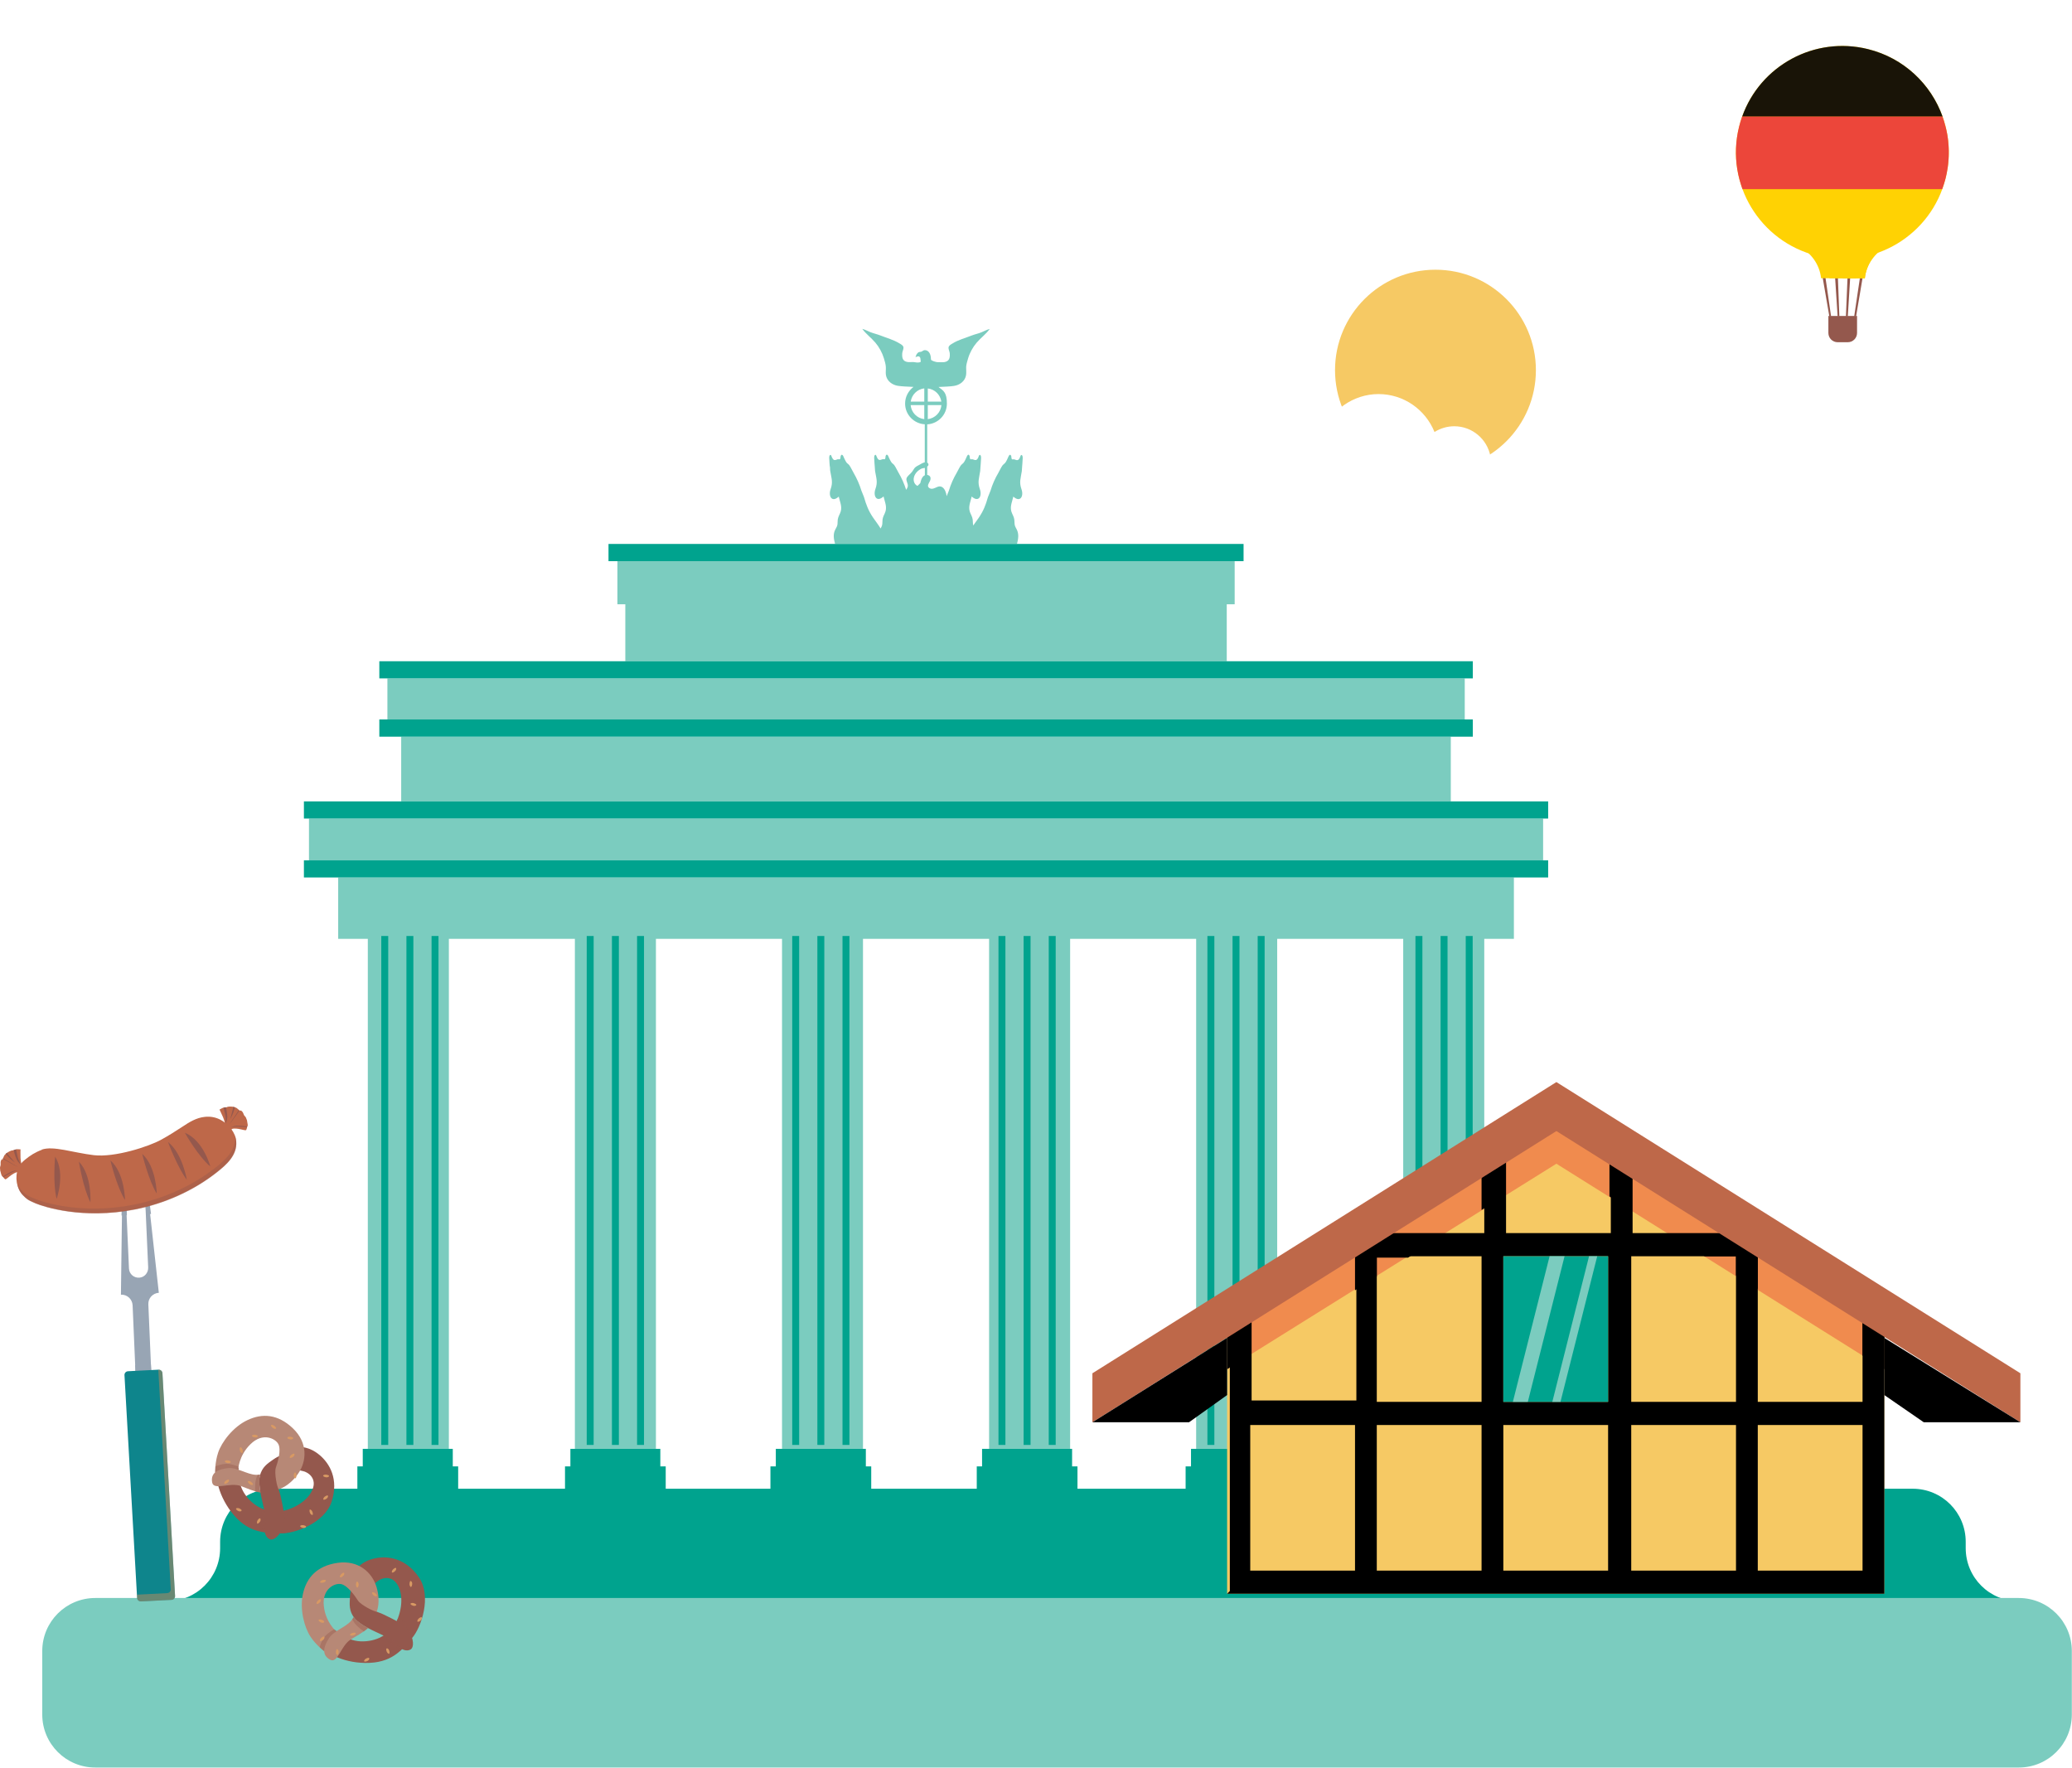 <svg width="586" height="500" viewBox="0 0 586 500" fill="none" xmlns="http://www.w3.org/2000/svg">
<path d="M405.975 133.083C421.663 133.083 434.38 120.366 434.38 104.678C434.38 88.991 421.663 76.273 405.975 76.273C390.288 76.273 377.571 88.991 377.571 104.678C377.571 120.366 390.288 133.083 405.975 133.083Z" fill="#F6C964"/>
<path d="M444.101 136.324C441.597 133.063 437.656 130.947 433.21 130.947C431.58 130.947 430.027 131.238 428.571 131.762C427.561 129.938 425.62 128.715 423.387 128.715C422.727 128.715 422.106 128.831 421.524 129.025C420.611 124.192 416.379 120.543 411.293 120.543C409.235 120.543 407.333 121.145 405.702 122.173C403.178 115.884 397.044 111.439 389.861 111.439C382.678 111.439 376.271 116.079 373.864 122.581C372.078 121.611 370.04 121.067 367.885 121.067C362.643 121.067 358.159 124.27 356.276 128.812C355.15 128.618 353.985 128.501 352.801 128.501C346.161 128.501 340.26 131.549 336.358 136.324H444.121H444.101Z" fill="white"/>
<path d="M364.781 40.005C360.879 34.046 354.143 30.125 346.494 30.125C342.534 30.125 338.826 31.193 335.623 33.037C332.342 29.446 327.644 27.155 322.383 27.155C320.073 27.155 317.859 27.602 315.84 28.398C315.239 19.061 307.493 11.646 298 11.646C294.777 11.646 291.768 12.5 289.167 13.995C285.265 5.726 276.878 0 267.133 0C254.708 0 244.477 9.298 242.963 21.313C237.139 21.39 232.092 24.729 229.568 29.581C229.354 29.581 229.141 29.543 228.927 29.543C220.055 29.543 212.154 33.619 206.951 39.986H364.762L364.781 40.005Z" fill="white"/>
<path d="M555.939 437.799V436.006C555.939 427.701 549.239 421 540.934 421H77.26C68.955 421 62.254 427.701 62.254 436.006V437.799C62.254 446.104 55.553 452.805 47.248 452.805H570.945C562.64 452.805 555.939 446.104 555.939 437.799Z" fill="#00A38E"/>
<path d="M585.951 484.837V466.905C585.951 458.6 579.251 451.899 570.945 451.899H26.957C18.652 451.899 11.951 458.6 11.951 466.905V484.837C11.951 493.142 18.652 499.843 26.957 499.843H570.945C579.251 499.843 585.951 493.142 585.951 484.837Z" fill="#7BCCBF"/>
<path d="M516.156 77.682H515.345L517.372 89.482H517.867L516.156 77.682Z" fill="#94584D"/>
<path d="M519.759 77.682H518.948L519.714 89.482H520.209L519.759 77.682Z" fill="#94584D"/>
<path d="M523.317 77.682H522.551L522.056 89.482H522.596L523.317 77.682Z" fill="#94584D"/>
<path d="M526.92 77.682H526.154L524.398 89.482H524.938L526.92 77.682Z" fill="#94584D"/>
<path d="M549.483 44.31C549.483 28.458 536.467 15.668 520.524 16.028C505.573 16.388 493.368 28.503 492.962 43.455C492.647 54.894 499.087 64.892 508.635 69.621C512.148 71.377 514.625 74.755 515.03 78.673H527.415C527.82 74.8 530.162 71.377 533.675 69.666C543.042 65.072 549.483 55.434 549.483 44.266V44.31Z" fill="#FFD203"/>
<path d="M521.2 16.028V78.718H527.415C527.82 74.845 530.162 71.422 533.675 69.711C543.043 65.117 549.483 55.479 549.483 44.31C549.483 33.142 536.828 16.028 521.2 16.028Z" fill="#FFD203"/>
<path d="M538.314 44.31C538.314 28.458 530.432 15.668 520.75 16.028C511.697 16.388 504.312 28.503 504.041 43.455C503.816 54.894 507.779 64.892 513.544 69.621C515.706 71.377 517.147 74.755 517.417 78.673H524.938C525.208 74.8 526.604 71.377 528.721 69.666C534.396 65.072 538.314 55.434 538.314 44.266V44.31Z" fill="#FFD203"/>
<path d="M528.721 69.711C534.396 65.117 538.314 55.479 538.314 44.31C538.314 33.141 530.973 16.613 521.831 16.073C521.606 16.073 521.38 16.073 521.2 16.073V78.763H524.938C525.208 74.89 526.605 71.467 528.721 69.756V69.711Z" fill="#FFD203"/>
<path d="M517.147 89.347H525.208V94.165C525.208 95.607 524.037 96.778 522.596 96.778H519.714C518.273 96.778 517.102 95.607 517.102 94.165V89.347H517.147Z" fill="#94584D"/>
<path d="M414.259 191.841H109.565V203.452H414.259V191.841Z" fill="#7BCCBF"/>
<path d="M410.312 208.322H113.466V226.626H410.312V208.322Z" fill="#7BCCBF"/>
<path d="M95.646 265.498H104.025V409.72H126.946V265.498H162.586V409.72H185.508V265.498H221.171V409.72H244.069V265.498H279.732V409.72H302.653V265.498H338.293V409.72H361.214V265.498H396.854V409.72H419.776V265.498H428.155V248.14H95.646V265.498Z" fill="#7BCCBF"/>
<path d="M234.72 131.918C234.79 132.356 234.72 132.795 234.813 133.233C235.136 135.265 235.644 136.303 234.905 138.358C234.236 140.274 235.228 142.236 237.213 140.435C237.606 142.19 238.367 143.528 237.536 145.26C237.121 146.137 236.89 146.621 236.89 147.614C236.89 148.676 236.728 148.814 236.267 149.692C235.528 151.053 235.805 152.438 236.175 153.823H287.626C287.972 152.438 288.249 151.053 287.534 149.692C287.072 148.814 286.934 148.676 286.911 147.614C286.911 146.621 286.68 146.137 286.264 145.26C285.433 143.505 286.195 142.19 286.587 140.435C288.573 142.236 289.588 140.274 288.896 138.358C288.18 136.303 288.688 135.265 288.988 133.233C289.057 132.795 289.011 132.356 289.08 131.918C289.15 131.387 289.15 130.81 289.196 130.279C289.219 129.886 289.357 129.055 289.034 128.732C288.734 128.432 288.55 129.102 288.48 129.309C288.388 129.54 288.226 129.84 288.019 130.002C287.742 130.21 287.418 130.117 287.141 130.002C286.98 129.956 286.864 129.886 286.68 129.886C286.541 129.886 286.357 129.956 286.241 129.886C285.987 129.748 286.08 129.194 285.987 128.94C285.803 128.478 285.503 128.525 285.295 128.94C285.11 129.263 285.018 129.609 284.833 129.956C284.649 130.302 284.464 130.717 284.164 131.017C283.956 131.225 283.748 131.341 283.564 131.571C283.079 132.241 282.756 133.003 282.363 133.695C281.394 135.334 280.678 136.973 280.124 138.796L279.409 140.574C278.785 142.836 278.116 144.498 276.8 146.437C276.339 147.106 275.762 147.845 275.254 148.607C275.185 148.353 275.161 148.076 275.138 147.591C275.138 146.598 274.908 146.114 274.492 145.237C273.661 143.482 274.423 142.166 274.815 140.412C276.8 142.213 277.816 140.251 277.124 138.335C276.408 136.28 276.916 135.242 277.216 133.21C277.285 132.772 277.239 132.333 277.308 131.895C277.377 131.364 277.377 130.787 277.424 130.256C277.447 129.863 277.585 129.032 277.262 128.709C276.962 128.409 276.777 129.079 276.708 129.286C276.616 129.517 276.454 129.817 276.246 129.979C275.992 130.186 275.646 130.094 275.369 129.979C275.208 129.933 275.092 129.863 274.908 129.863C274.769 129.863 274.584 129.933 274.469 129.863C274.215 129.725 274.307 129.171 274.215 128.917C274.03 128.455 273.73 128.501 273.523 128.917C273.338 129.24 273.246 129.586 273.061 129.933C272.876 130.279 272.692 130.694 272.392 130.994C272.184 131.202 271.976 131.318 271.791 131.548C271.307 132.218 270.983 132.98 270.591 133.672C269.622 135.311 268.906 136.95 268.352 138.773L267.729 140.32C267.683 139.835 267.544 139.35 267.359 138.889C266.944 137.919 266.182 137.25 265.12 137.688C264.405 137.988 263.574 138.519 262.835 138.012C262.05 137.504 262.674 136.696 262.974 136.096C263.343 135.357 263.274 134.549 262.35 134.318H262.235V131.941C262.35 131.872 262.443 131.779 262.489 131.687C262.72 131.364 262.535 130.994 262.235 130.81V120.007C265.328 119.822 267.798 117.283 267.798 114.144C267.798 111.005 266.852 110.497 265.421 109.435C267.082 109.366 268.768 109.296 269.806 109.135C271.445 108.881 272.946 107.796 273.222 106.065C273.338 105.326 273.223 104.541 273.246 103.78C273.292 102.949 273.569 102.141 273.8 101.333C274.261 99.763 275.138 98.171 276.2 96.924C277.354 95.562 278.878 94.477 279.917 93.023C279.109 93.231 278.393 93.623 277.631 93.946C276.708 94.339 275.715 94.523 274.769 94.893C272.992 95.608 271.03 96.093 269.391 97.132C268.929 97.409 268.329 97.709 268.26 98.286C268.214 98.771 268.56 99.371 268.606 99.879C268.698 101.125 268.537 102.141 267.129 102.395C266.552 102.487 265.928 102.395 265.351 102.418C264.682 102.464 263.297 101.956 263.297 101.679C263.297 100.825 263.089 99.671 262.281 99.209C261.935 99.025 261.52 98.932 261.15 99.117C260.919 99.232 260.712 99.44 260.435 99.486C260.135 99.555 259.973 99.486 259.696 99.671C259.488 99.832 259.327 100.04 259.188 100.271L258.911 101.01C259.373 100.825 259.927 100.525 260.227 101.125C260.342 101.356 260.319 101.656 260.365 101.91C260.365 102.048 260.388 102.164 260.412 102.302C259.811 102.695 259.096 102.464 258.426 102.395C257.849 102.349 257.226 102.464 256.649 102.372C255.241 102.141 255.079 101.125 255.172 99.856C255.218 99.348 255.564 98.748 255.518 98.263C255.472 97.686 254.849 97.386 254.387 97.109C252.748 96.093 250.786 95.585 249.009 94.87C248.062 94.5 247.07 94.293 246.146 93.923C245.385 93.623 244.669 93.208 243.861 93C244.9 94.431 246.423 95.539 247.577 96.901C248.639 98.147 249.516 99.763 249.978 101.31C250.209 102.118 250.486 102.926 250.532 103.757C250.578 104.518 250.44 105.303 250.555 106.042C250.832 107.773 252.333 108.858 253.971 109.112C255.033 109.273 256.718 109.343 258.357 109.412C256.926 110.497 255.98 112.182 255.98 114.121C255.98 117.26 258.449 119.799 261.543 119.984V130.74C261.012 130.856 260.435 131.202 259.996 131.456C259.534 131.71 259.003 131.941 258.657 132.356C258.403 132.679 258.219 133.072 257.965 133.395C257.549 133.949 256.926 134.364 256.534 134.942C256.141 135.542 256.464 136.119 256.649 136.742C256.903 137.573 256.649 137.919 256.28 138.519C255.726 136.811 255.033 135.219 254.11 133.649C253.694 132.956 253.371 132.172 252.91 131.525C252.748 131.294 252.517 131.156 252.309 130.971C252.032 130.694 251.848 130.279 251.64 129.909C251.455 129.586 251.34 129.24 251.178 128.894C250.971 128.501 250.671 128.455 250.486 128.894C250.394 129.148 250.486 129.702 250.232 129.84C250.117 129.909 249.932 129.84 249.793 129.84C249.632 129.84 249.493 129.886 249.332 129.956C249.032 130.071 248.709 130.163 248.455 129.956C248.247 129.794 248.108 129.494 247.993 129.263C247.901 129.055 247.739 128.386 247.439 128.686C247.116 129.009 247.254 129.84 247.277 130.233C247.324 130.764 247.324 131.341 247.393 131.872C247.462 132.31 247.416 132.749 247.485 133.187C247.808 135.219 248.316 136.257 247.577 138.312C246.908 140.228 247.901 142.19 249.886 140.389C250.278 142.143 251.04 143.482 250.209 145.213C249.793 146.091 249.563 146.575 249.563 147.568C249.563 148.537 249.424 148.745 249.055 149.461C248.432 148.399 247.577 147.337 246.954 146.414C245.638 144.498 244.992 142.813 244.346 140.551L243.63 138.773C243.076 136.95 242.338 135.311 241.391 133.672C240.976 132.98 240.653 132.195 240.191 131.548C240.029 131.318 239.799 131.179 239.591 130.994C239.291 130.717 239.129 130.302 238.921 129.933C238.737 129.609 238.644 129.263 238.46 128.917C238.252 128.525 237.952 128.478 237.767 128.917C237.675 129.171 237.767 129.725 237.513 129.863C237.398 129.933 237.213 129.863 237.075 129.863C236.913 129.863 236.775 129.909 236.613 129.979C236.336 130.094 235.99 130.186 235.736 129.979C235.528 129.817 235.39 129.517 235.274 129.286C235.182 129.079 235.02 128.409 234.72 128.709C234.397 129.032 234.536 129.863 234.559 130.256C234.605 130.787 234.605 131.364 234.674 131.895L234.72 131.918ZM262.397 109.85C264.382 110.081 265.928 111.605 266.228 113.567H262.397V109.85ZM262.397 114.559H266.251C266.067 116.637 264.451 118.276 262.397 118.53V114.559ZM261.404 118.53C259.35 118.299 257.734 116.637 257.549 114.559H261.404V118.53ZM261.404 113.567H257.572C257.849 111.605 259.419 110.058 261.404 109.827V113.567ZM258.473 134.988C258.75 133.857 259.65 132.956 260.689 132.495C260.919 132.402 261.127 132.402 261.381 132.356L261.566 132.31V134.388C261.127 134.572 260.827 135.011 260.619 135.472C260.458 135.842 260.365 136.234 260.273 136.627L259.488 137.411C258.565 136.996 258.242 135.911 258.473 134.988Z" fill="#7BCCBF"/>
<path d="M436.419 231.474H87.383V243.293H436.419V231.474Z" fill="#7BCCBF"/>
<path d="M176.852 186.993H346.949V170.882H349.188V158.694H174.613V170.882H176.852V186.993Z" fill="#7BCCBF"/>
<path d="M349.188 158.694H351.704V153.823H287.626H236.175H172.097V158.694H174.613H349.188Z" fill="#00A38E"/>
<path d="M414.236 191.841H416.544V186.993H346.949H176.852H107.28V191.841H109.565H414.236Z" fill="#00A38E"/>
<path d="M410.335 208.322H416.544V203.452H414.236H109.565H107.28V208.322H113.466H410.335Z" fill="#00A38E"/>
<path d="M410.335 226.626H113.466H85.951V231.474H87.383H436.418H437.85V226.626H410.335Z" fill="#00A38E"/>
<path d="M87.383 243.292H85.951V248.14H95.646H428.155H437.85V243.292H436.418H87.383Z" fill="#00A38E"/>
<path d="M128.055 409.72H126.947H104.025H102.594V414.683H101.071V422H129.578V414.683H128.055V409.72Z" fill="#00A38E"/>
<path d="M186.754 409.72H185.508H162.586H161.317V414.683H159.793V422H188.278V414.683H186.754V409.72Z" fill="#00A38E"/>
<path d="M244.877 409.72H244.069H221.171H219.417V414.683H217.893V422H246.4V414.683H244.877V409.72Z" fill="#00A38E"/>
<path d="M303.207 409.72H302.653H279.732H277.747V414.683H276.247V422H304.731V414.683H303.207V409.72Z" fill="#00A38E"/>
<path d="M362.299 409.72H361.214H338.293H336.839V414.683H335.315V422H363.823V414.683H362.299V409.72Z" fill="#00A38E"/>
<path d="M421.138 409.72H419.776H396.855H395.677V414.683H394.154V422H422.661V414.683H421.138V409.72Z" fill="#00A38E"/>
<path d="M109.796 264.69H107.834V408.612H109.796V264.69Z" fill="#00A38E"/>
<path d="M116.906 264.69H114.944V408.612H116.906V264.69Z" fill="#00A38E"/>
<path d="M124.015 264.69H122.053V408.612H124.015V264.69Z" fill="#00A38E"/>
<path d="M167.896 264.69H165.934V408.612H167.896V264.69Z" fill="#00A38E"/>
<path d="M175.028 264.69H173.066V408.612H175.028V264.69Z" fill="#00A38E"/>
<path d="M182.138 264.69H180.176V408.612H182.138V264.69Z" fill="#00A38E"/>
<path d="M226.018 264.69H224.056V408.612H226.018V264.69Z" fill="#00A38E"/>
<path d="M233.128 264.69H231.166V408.612H233.128V264.69Z" fill="#00A38E"/>
<path d="M240.237 264.69H238.275V408.612H240.237V264.69Z" fill="#00A38E"/>
<path d="M284.349 264.69H282.387V408.612H284.349V264.69Z" fill="#00A38E"/>
<path d="M291.458 264.69H289.496V408.612H291.458V264.69Z" fill="#00A38E"/>
<path d="M298.568 264.69H296.605V408.612H298.568V264.69Z" fill="#00A38E"/>
<path d="M343.441 264.69H341.479V408.612H343.441V264.69Z" fill="#00A38E"/>
<path d="M350.55 264.69H348.588V408.612H350.55V264.69Z" fill="#00A38E"/>
<path d="M357.66 264.69H355.698V408.612H357.66V264.69Z" fill="#00A38E"/>
<path d="M402.279 264.69H400.317V408.612H402.279V264.69Z" fill="#00A38E"/>
<path d="M409.389 264.69H407.427V408.612H409.389V264.69Z" fill="#00A38E"/>
<path d="M416.498 264.69H414.536V408.612H416.498V264.69Z" fill="#00A38E"/>
<path d="M44.914 365.564L41.196 331.856C41.196 331.733 41.074 331.636 40.952 331.66C40.829 331.66 40.731 331.782 40.731 331.905L41.906 358.397C41.979 359.864 40.927 361.185 39.46 361.307C37.894 361.454 36.549 360.28 36.476 358.739L35.302 332.174C35.302 332.051 35.179 331.954 35.057 331.954H34.861C34.739 331.954 34.641 332.076 34.641 332.198L34.201 366.126C35.938 366.029 37.405 367.374 37.503 369.111L38.334 388.411L42.786 388.191L41.955 368.891C41.857 367.154 43.202 365.686 44.938 365.588L44.914 365.564Z" fill="#98A5B4"/>
<g style="mix-blend-mode:multiply">
<path d="M42.713 343.304L41.196 331.831C41.196 331.709 41.074 331.611 40.952 331.636C40.83 331.66 40.732 331.758 40.732 331.88L41.319 343.377L42.713 343.304Z" fill="#98A5B4"/>
</g>
<g style="mix-blend-mode:multiply">
<path d="M35.889 343.646L35.302 332.149C35.302 332.027 35.179 331.929 35.057 331.929H34.861C34.739 331.929 34.641 332.052 34.641 332.174L34.372 343.72L35.864 343.646H35.889Z" fill="#98A5B4"/>
</g>
<g style="mix-blend-mode:multiply">
<path d="M42.681 385.846L38.235 386.071L38.351 388.368L42.797 388.142L42.681 385.846Z" fill="#98A5B4"/>
</g>
<path d="M44.841 387.334L36.207 387.775C35.62 387.799 35.179 388.288 35.204 388.876L38.775 451.864C38.799 452.451 39.288 452.891 39.876 452.867L48.51 452.427C49.097 452.402 49.537 451.913 49.513 451.326L45.941 388.337C45.917 387.75 45.428 387.31 44.841 387.334Z" fill="#0E858C"/>
<path d="M63.674 318.084C63.674 318.084 63.577 317.081 63.087 315.956C62.598 314.831 62.084 313.779 62.084 313.779C62.084 313.779 62.378 313.607 62.574 313.51C62.769 313.412 62.989 313.265 63.21 313.241C63.43 313.216 64.139 313.118 64.139 313.118C64.139 313.118 64.237 312.996 64.677 312.947C65.117 312.898 65.949 312.947 66.218 313.069C66.487 313.192 66.707 313.143 67.025 313.412C67.343 313.681 67.612 313.901 67.637 313.925L67.686 314.121C67.686 314.121 68.077 313.999 68.126 314.023C68.175 314.048 68.542 314.317 68.664 314.561C68.786 314.806 68.884 314.977 68.982 315.271C69.08 315.54 69.471 315.785 69.569 316.078C69.667 316.396 69.765 316.567 69.814 316.69C69.862 316.812 69.887 316.983 69.936 317.35C69.985 317.717 70.083 317.937 70.058 318.28C70.034 318.622 69.911 318.451 69.887 318.695C69.887 318.94 69.716 319.405 69.642 319.527C69.569 319.674 69.373 319.674 68.297 319.405C67.221 319.136 66.145 319.087 65.753 319.209C65.362 319.331 65.117 319.894 65.117 319.894L63.136 318.867L63.723 318.084H63.674Z" fill="#BE6849"/>
<path d="M63.821 317.815C63.821 317.815 63.87 316.054 63.723 315.442C63.577 314.855 63.21 313.216 63.21 313.216L63.919 313.118C63.919 313.118 64.31 314.855 64.286 315.882C64.261 316.934 63.821 317.79 63.821 317.79V317.815Z" fill="#94584D"/>
<path d="M67.686 314.121C67.686 314.121 66.047 316.469 65.582 317.032C65.142 317.619 64.824 318.01 64.824 318.01L67.563 313.925H67.637L67.686 314.121Z" fill="#94584D"/>
<path d="M65.117 316.421C65.117 316.421 65.827 313.901 65.876 313.534C65.925 313.143 65.974 313.021 65.974 313.021L66.438 313.143C66.438 313.143 66.096 314.415 65.753 315.198C65.411 315.98 65.117 316.445 65.117 316.445V316.421Z" fill="#94584D"/>
<path d="M65.289 318.818C65.289 318.818 65.973 318.402 66.976 318.353C67.979 318.304 69.887 318.549 69.887 318.549C69.887 318.549 69.862 318.696 69.862 318.72C69.862 318.745 69.862 318.769 69.862 318.769C69.862 318.769 67.319 318.524 66.781 318.598C66.243 318.671 65.729 318.598 65.313 318.818H65.289Z" fill="#94584D"/>
<path d="M6.195 329.605C6.195 329.605 5.853 328.651 5.804 327.428C5.755 326.205 5.804 325.031 5.804 325.031C5.804 325.031 5.461 325.007 5.266 325.007C5.07 325.007 4.777 324.958 4.556 325.031C4.336 325.105 3.652 325.325 3.652 325.325C3.652 325.325 3.529 325.251 3.089 325.423C2.673 325.569 1.939 325.985 1.744 326.205C1.548 326.425 1.352 326.474 1.157 326.866C0.985 327.257 0.839 327.551 0.839 327.6V327.795C0.863 327.795 0.472 327.844 0.447 327.893C0.423 327.942 0.203 328.333 0.178 328.603C0.178 328.872 0.178 329.067 0.178 329.361C0.178 329.654 -0.042 330.021 0.007 330.339C0.056 330.657 0.032 330.853 0.056 331C0.08 331.147 0.129 331.293 0.227 331.636C0.325 331.978 0.35 332.223 0.521 332.516C0.692 332.81 0.716 332.59 0.839 332.81C0.961 333.03 1.303 333.373 1.426 333.47C1.548 333.568 1.744 333.47 2.6 332.761C3.456 332.052 4.41 331.538 4.801 331.489C5.217 331.44 5.682 331.831 5.682 331.831L7.027 330.046L6.171 329.581L6.195 329.605Z" fill="#BE6849"/>
<path d="M5.951 329.434C5.951 329.434 5.144 327.844 5.021 327.257C4.899 326.67 4.532 325.031 4.532 325.031L3.847 325.251C3.847 325.251 4.239 326.964 4.728 327.893C5.192 328.823 5.975 329.41 5.975 329.41L5.951 329.434Z" fill="#94584D"/>
<path d="M0.888 327.771C0.888 327.771 3.382 329.165 4.043 329.508C4.703 329.826 5.143 330.07 5.143 330.07L0.912 327.551H0.839C0.839 327.575 0.863 327.771 0.863 327.771H0.888Z" fill="#94584D"/>
<path d="M4.214 328.725C4.214 328.725 2.502 326.768 2.282 326.45C2.062 326.132 1.964 326.01 1.964 326.01L1.597 326.303C1.597 326.303 2.453 327.306 3.089 327.869C3.749 328.407 4.19 328.725 4.19 328.725H4.214Z" fill="#94584D"/>
<path d="M5.07 330.975C5.07 330.975 4.287 330.902 3.334 331.293C2.404 331.685 0.79 332.712 0.79 332.712C0.79 332.712 0.863 332.834 0.888 332.859C0.912 332.883 0.912 332.908 0.912 332.908C0.912 332.908 3.113 331.587 3.627 331.415C4.141 331.244 4.581 330.975 5.046 331L5.07 330.975Z" fill="#94584D"/>
<path d="M11.845 325.153C10.011 325.814 8.543 326.743 7.027 327.991C6.22 328.651 5.51 329.458 5.119 330.412C4.165 332.81 4.654 336.161 6.489 337.996C7.443 338.95 7.736 339.316 10.035 340.27C12.335 341.224 23.317 344.894 38.09 342.007C46.406 340.393 54.698 336.748 61.351 331.464C64.115 329.287 67.074 326.645 66.805 322.805C66.732 321.557 66.194 320.334 65.435 319.331C63.625 316.934 61.033 315.515 57.975 315.833C55.505 316.078 53.548 317.325 51.518 318.671C49.586 319.943 47.605 321.19 45.599 322.291C42.126 324.224 32.44 327.379 26.521 326.67C20.602 325.96 15.074 323.955 11.796 325.104L11.845 325.153Z" fill="#BE6849"/>
<path opacity="0.4" d="M66.463 321.484C66.732 325.325 63.772 327.942 61.008 330.144C54.355 335.427 46.039 339.072 37.748 340.687C22.95 343.573 11.992 339.904 9.693 338.95C7.394 337.996 7.1 337.629 6.146 336.675C5.559 336.088 5.119 335.354 4.801 334.547C5.046 335.892 5.633 337.164 6.513 338.069C7.467 339.023 7.761 339.39 10.06 340.344C12.359 341.298 23.341 344.967 38.114 342.081C46.431 340.466 54.722 336.822 61.375 331.538C64.139 329.361 67.099 326.719 66.829 322.879C66.781 322.243 66.634 321.631 66.389 321.044C66.389 321.191 66.438 321.337 66.438 321.509L66.463 321.484Z" fill="#94584D"/>
<path d="M15.588 327.086C15.588 327.086 14.878 334.693 16.028 339.023C16.028 339.023 18.572 331.807 15.588 327.086Z" fill="#94584D"/>
<path d="M22.314 328.504C22.314 328.504 23.512 336.039 25.567 340.001C25.567 340.001 26.08 332.418 22.314 328.504Z" fill="#94584D"/>
<path d="M31.217 328.138C31.217 328.138 32.978 335.574 35.351 339.341C35.351 339.341 35.302 331.734 31.217 328.138Z" fill="#94584D"/>
<path d="M40.218 326.303C40.218 326.303 41.979 333.74 44.327 337.531C44.327 337.531 44.229 329.948 40.218 326.303Z" fill="#94584D"/>
<path d="M47.507 322.952C47.507 322.952 50.173 330.094 52.839 333.641C52.839 333.641 51.64 326.181 47.507 322.952Z" fill="#94584D"/>
<path d="M52.276 320.334C52.276 320.334 56.019 326.988 59.492 329.874C59.492 329.874 57.511 322.463 52.276 320.334Z" fill="#94584D"/>
<g style="mix-blend-mode:multiply" opacity="0.4">
<path d="M44.841 387.334H44.767L48.29 449.418C48.314 450.005 47.874 450.494 47.287 450.519L38.726 450.959L38.775 451.864C38.8 452.451 39.289 452.891 39.876 452.867L48.51 452.427C49.097 452.402 49.537 451.913 49.513 451.326L45.941 388.337C45.917 387.75 45.428 387.31 44.841 387.334Z" fill="#F08B4E"/>
</g>
<path d="M84.843 409.217C84.843 409.217 87.427 408.99 90.373 411.461C93.309 413.914 95.804 418.349 93.814 424.592C91.825 430.836 83.005 433.824 79.231 433.622C75.456 433.419 70.712 433.78 66.191 428.525C61.67 423.27 60.69 417.16 61.306 414.511L67.47 415.118C67.47 415.118 66.93 419.27 69.371 422.712C71.812 426.154 76.243 428.558 81.046 427.023C85.849 425.488 88.327 422.467 88.695 420.099C89.063 417.73 87.041 415.552 83.229 415.751C79.417 415.949 84.871 409.225 84.871 409.225L84.843 409.217Z" fill="#94584D"/>
<g style="mix-blend-mode:multiply" opacity="0.4">
<path d="M85.729 409.271C85.448 409.237 85.206 409.229 85.057 409.217L82.931 414.277C82.931 414.277 82.952 414.954 83.044 415.759C83.09 415.757 83.136 415.755 83.211 415.761C84.278 415.713 85.204 415.839 85.979 416.12C87.54 412.564 86.452 410.27 85.739 409.289L85.729 409.271Z" fill="#94584D"/>
</g>
<path d="M80.879 411.022C80.879 411.022 78.843 411.634 77.238 412.765C75.616 413.907 74.106 414.867 73.484 417.377C72.862 419.887 74.121 424.154 74.582 426.346C75.043 428.538 75.371 430.067 74.96 431.675C74.548 433.283 75.206 434.89 76.34 435.304C77.492 435.708 79.269 434.076 80.122 431.723C80.984 429.388 79.643 424.548 79.341 422.981C79.038 421.414 78.059 420.51 79.568 418.908C81.077 417.307 80.851 411.014 80.851 411.014L80.879 411.022Z" fill="#94584D"/>
<g style="mix-blend-mode:multiply" opacity="0.4">
<path d="M77.938 417.178C78.708 420.267 80.116 415.583 80.116 415.583L79.544 411.527C79.043 411.736 78.442 412.023 77.853 412.375C77.643 413.704 77.52 415.532 77.938 417.178Z" fill="#94584D"/>
</g>
<path d="M78.858 421.134C78.858 421.134 81.7 420.431 84.245 416.849C86.791 413.267 87.123 408.018 82.85 403.933C78.576 399.848 74.15 399.628 69.989 401.59C65.828 403.552 62.656 407.887 61.697 410.774C60.739 413.662 60.855 416.474 60.855 416.474C60.855 416.474 63.977 414.568 67.364 415.652C67.364 415.652 67.456 411.679 70.887 408.364C74.29 405.041 77.852 406.741 78.716 408.376C79.589 410.029 78.53 413.591 78.01 415.046C77.517 416.509 78.398 420.82 78.83 421.126L78.858 421.134Z" fill="#B78876"/>
<path opacity="0.4" d="M60.873 416.464C60.873 416.464 63.995 414.558 67.382 415.642C67.382 415.642 67.385 415.308 67.481 414.755C66.168 414.274 64.856 413.84 63.579 413.981C62.635 414.079 61.697 414.316 60.925 414.723C60.824 415.778 60.855 416.474 60.855 416.474L60.873 416.464Z" fill="#94584D"/>
<g style="mix-blend-mode:multiply" opacity="0.4">
<path d="M74.988 431.683C75.359 430.216 75.12 428.804 74.718 426.888C74.415 426.772 74.131 426.645 73.846 426.518C73.87 426.647 73.903 426.748 73.917 426.859C74.378 429.051 74.706 430.58 74.295 432.188C74.208 432.545 74.168 432.9 74.183 433.225C74.445 433.269 74.679 433.305 74.931 433.331C74.834 432.815 74.845 432.238 74.988 431.683Z" fill="#94584D"/>
</g>
<path d="M73.484 417.377C73.524 417.236 73.546 417.105 73.596 416.982C73.135 417.049 72.699 417.078 72.307 417.058C69.876 416.962 67.098 414.921 64.507 415.176C61.897 415.442 59.481 416.312 60.001 419.208C60.434 421.606 64.933 419.099 68.079 420.222C69.686 420.801 71.577 421.721 73.675 422.073C73.376 420.385 73.197 418.654 73.502 417.367L73.484 417.377Z" fill="#B78876"/>
<path opacity="0.4" d="M73.484 417.377C73.524 417.236 73.546 417.105 73.596 416.982C73.328 417.012 73.088 417.051 72.856 417.061C72.601 417.584 72.353 418.292 72.233 419.144C72.128 420.106 72.123 421.036 72.164 421.75C72.644 421.886 73.142 422.013 73.657 422.083C73.358 420.395 73.179 418.664 73.484 417.377Z" fill="#94584D"/>
<g filter="url(#filter0_d_10439_1541)">
<path d="M82.093 410.084C82.018 410.078 81.917 410.11 81.844 410.151C81.461 410.317 81.064 410.585 80.962 410.999C80.92 411.094 80.926 411.233 81.021 411.275C81.059 411.301 81.106 411.299 81.152 411.297C81.338 411.289 81.529 411.206 81.692 411.115C81.856 411.024 82.027 410.905 82.132 410.751C82.254 410.588 82.448 410.124 82.111 410.074L82.093 410.084Z" fill="#D89963"/>
<path d="M82.644 417.004C82.706 416.945 82.73 416.861 82.754 416.776C82.867 416.38 82.882 415.896 82.662 415.543C82.611 415.453 82.496 415.374 82.414 415.397C82.377 415.417 82.341 415.437 82.315 415.475C82.21 415.629 82.144 415.808 82.106 415.996C82.068 416.184 82.058 416.379 82.112 416.563C82.149 416.756 82.402 417.21 82.633 416.986L82.644 417.004Z" fill="#D89963"/>
<path d="M91.574 421.894C91.499 421.888 91.398 421.92 91.326 421.961C90.943 422.127 90.546 422.395 90.443 422.809C90.401 422.904 90.407 423.043 90.502 423.085C90.54 423.112 90.587 423.109 90.633 423.107C90.819 423.099 91.01 423.016 91.174 422.925C91.337 422.834 91.508 422.715 91.613 422.561C91.736 422.398 91.929 421.934 91.592 421.884L91.574 421.894Z" fill="#D89963"/>
<path d="M63.565 417.412C63.49 417.406 63.39 417.438 63.317 417.479C62.934 417.645 62.537 417.913 62.435 418.327C62.392 418.422 62.399 418.561 62.493 418.603C62.532 418.63 62.578 418.627 62.625 418.625C62.81 418.617 63.002 418.534 63.165 418.443C63.328 418.352 63.5 418.233 63.604 418.08C63.727 417.916 63.92 417.452 63.583 417.402L63.565 417.412Z" fill="#D89963"/>
<path d="M87.471 427.247C87.495 427.162 87.491 427.069 87.479 427.005C87.414 426.589 87.236 426.142 86.883 425.935C86.806 425.882 86.665 425.842 86.594 425.929C86.558 425.949 86.542 426.006 86.544 426.052C86.506 426.24 86.542 426.433 86.597 426.617C86.652 426.8 86.706 426.984 86.834 427.127C86.943 427.28 87.357 427.596 87.492 427.283L87.471 427.247Z" fill="#D89963"/>
<path d="M85.521 430.616C85.48 430.543 85.385 430.501 85.319 430.467C84.939 430.298 84.479 430.198 84.078 430.374C83.987 430.424 83.878 430.485 83.903 430.614C83.923 430.65 83.943 430.687 83.974 430.741C84.119 430.874 84.28 430.95 84.46 431.017C84.64 431.083 84.827 431.121 85.031 431.103C85.235 431.084 85.711 430.914 85.531 430.634L85.521 430.616Z" fill="#D89963"/>
<path d="M64.211 412.298C64.17 412.225 64.075 412.183 64.009 412.149C63.629 411.98 63.169 411.88 62.768 412.056C62.677 412.106 62.568 412.167 62.593 412.296C62.613 412.332 62.633 412.369 62.663 412.423C62.809 412.556 62.97 412.632 63.15 412.699C63.33 412.765 63.517 412.803 63.721 412.785C63.925 412.766 64.401 412.596 64.221 412.316L64.211 412.298Z" fill="#D89963"/>
<path d="M72.404 428.368C72.331 428.408 72.259 428.449 72.196 428.507C71.884 428.8 71.632 429.202 71.679 429.627C71.693 429.738 71.736 429.857 71.821 429.881C71.867 429.879 71.913 429.877 71.95 429.857C72.113 429.766 72.256 429.639 72.389 429.493C72.522 429.348 72.617 429.176 72.665 429.007C72.721 428.809 72.745 428.297 72.414 428.386L72.404 428.368Z" fill="#D89963"/>
<path d="M67.326 426.038C67.285 425.966 67.227 425.903 67.15 425.851C66.813 425.587 66.395 425.392 65.971 425.486C65.861 425.5 65.752 425.56 65.748 425.681C65.75 425.728 65.77 425.764 65.79 425.8C65.881 425.964 66.045 426.087 66.198 426.191C66.352 426.296 66.541 426.38 66.719 426.4C66.907 426.438 67.425 426.387 67.299 426.077L67.326 426.038Z" fill="#D89963"/>
<path d="M67.649 409.764C67.683 409.697 67.697 409.595 67.675 409.512C67.674 409.084 67.543 408.635 67.224 408.361C67.137 408.29 67.014 408.24 66.933 408.309C66.897 408.329 66.881 408.385 66.854 408.424C66.788 408.603 66.796 408.789 66.815 408.993C66.851 409.186 66.888 409.38 66.979 409.543C67.08 409.724 67.439 410.071 67.613 409.784L67.649 409.764Z" fill="#D89963"/>
<path d="M77.071 402.778C77.049 402.696 76.99 402.633 76.95 402.561C76.675 402.238 76.299 401.948 75.89 401.939C75.787 401.925 75.668 401.967 75.636 402.08C75.62 402.137 75.64 402.173 75.66 402.209C75.733 402.383 75.842 402.536 75.987 402.669C76.133 402.802 76.278 402.935 76.458 403.001C76.638 403.067 77.152 403.137 77.109 402.805L77.071 402.778Z" fill="#D89963"/>
<path d="M70.538 418.662C70.516 418.579 70.457 418.517 70.417 418.444C70.142 418.122 69.767 417.832 69.357 417.822C69.254 417.808 69.135 417.851 69.103 417.964C69.087 418.02 69.107 418.056 69.127 418.093C69.2 418.266 69.309 418.419 69.455 418.552C69.6 418.685 69.746 418.818 69.925 418.884C70.105 418.951 70.619 419.021 70.576 418.688L70.538 418.662Z" fill="#D89963"/>
<path d="M71.871 405.01C71.831 404.938 71.746 404.914 71.651 404.871C71.253 404.713 70.795 404.659 70.422 404.843C70.332 404.893 70.243 404.99 70.265 405.073C70.286 405.109 70.306 405.145 70.336 405.2C70.472 405.315 70.661 405.399 70.849 405.437C71.037 405.475 71.224 405.513 71.428 405.495C71.621 405.458 72.105 405.26 71.889 405L71.871 405.01Z" fill="#D89963"/>
<path d="M81.863 405.576C81.823 405.504 81.738 405.48 81.643 405.437C81.245 405.278 80.787 405.225 80.414 405.409C80.324 405.459 80.235 405.556 80.257 405.639C80.278 405.675 80.298 405.711 80.328 405.766C80.463 405.881 80.653 405.965 80.841 406.003C81.028 406.041 81.216 406.079 81.42 406.061C81.613 406.024 82.097 405.826 81.881 405.566L81.863 405.576Z" fill="#D89963"/>
<path d="M91.993 416.288C91.952 416.215 91.867 416.191 91.773 416.149C91.375 415.99 90.917 415.936 90.544 416.12C90.453 416.171 90.365 416.268 90.387 416.35C90.407 416.387 90.427 416.423 90.458 416.477C90.593 416.592 90.783 416.677 90.97 416.715C91.158 416.753 91.346 416.791 91.549 416.772C91.743 416.736 92.227 416.537 92.011 416.278L91.993 416.288Z" fill="#D89963"/>
</g>
<g style="mix-blend-mode:multiply" opacity="0.4">
<path d="M80.15 431.731C79.893 432.421 79.541 433.069 79.174 433.606C79.174 433.606 79.192 433.596 79.21 433.586C79.705 433.619 80.28 433.584 80.917 433.491C81.15 432.885 81.365 432.076 81.388 431.136C81.417 429.694 81.066 428.082 80.796 427.044C80.613 427.099 80.411 427.163 80.217 427.2C80.468 428.844 80.572 430.568 80.158 431.702L80.15 431.731Z" fill="#94584D"/>
</g>
<path d="M100.864 443.653C100.864 443.653 102.28 441.479 106.043 440.687C109.785 439.891 114.814 440.665 118.498 446.083C122.183 451.502 119.091 460.286 116.602 463.131C114.113 465.976 111.469 469.931 104.544 470.245C97.619 470.559 92.207 467.558 90.502 465.438L94.784 460.964C94.784 460.964 97.718 463.951 101.933 464.155C106.147 464.359 110.774 462.357 112.531 457.63C114.287 452.903 113.44 449.089 111.803 447.338C110.167 445.586 107.205 445.833 105.009 448.955C102.812 452.077 100.888 443.635 100.888 443.635L100.864 443.653Z" fill="#94584D"/>
<g style="mix-blend-mode:multiply" opacity="0.4">
<path d="M101.453 442.989C101.253 443.188 101.097 443.374 100.996 443.484L103.665 448.28C103.665 448.28 104.211 448.681 104.901 449.106C104.928 449.068 104.955 449.03 105.006 448.975C105.627 448.106 106.297 447.455 106.997 447.019C105.162 443.596 102.686 443.036 101.473 442.992L101.453 442.989Z" fill="#94584D"/>
</g>
<path d="M99.837 447.885C99.837 447.885 99.062 449.865 98.962 451.826C98.859 453.807 98.683 455.587 100.274 457.626C101.864 459.665 105.999 461.307 108.008 462.298C110.017 463.288 111.422 463.973 112.434 465.289C113.445 466.606 115.115 467.08 116.141 466.443C117.17 465.786 116.983 463.38 115.657 461.257C114.353 459.137 109.717 457.206 108.298 456.477C106.878 455.748 105.562 455.96 105.233 453.784C104.904 451.609 99.814 447.902 99.814 447.902L99.837 447.885Z" fill="#94584D"/>
<g style="mix-blend-mode:multiply" opacity="0.4">
<path d="M102.866 453.999C105.772 455.299 102.956 451.3 102.956 451.3L99.412 449.247C99.266 449.771 99.121 450.421 99.035 451.101C99.951 452.087 101.313 453.312 102.866 453.999Z" fill="#94584D"/>
</g>
<path d="M106.547 455.716C106.547 455.716 107.747 453.046 106.5 448.833C105.253 444.62 101.328 441.118 95.476 441.959C89.624 442.8 86.719 446.147 85.695 450.632C84.67 455.117 86.124 460.288 87.804 462.825C89.484 465.361 91.768 467.005 91.768 467.005C91.768 467.005 92.196 463.372 95.139 461.377C95.139 461.377 92.069 458.852 91.579 454.107C91.065 449.378 94.602 447.624 96.421 447.954C98.26 448.287 100.409 451.318 101.233 452.626C102.08 453.916 106.016 455.885 106.523 455.733L106.547 455.716Z" fill="#B78876"/>
<path opacity="0.4" d="M91.772 466.985C91.772 466.985 92.199 463.351 95.142 461.357C95.142 461.357 94.881 461.147 94.506 460.73C93.317 461.467 92.166 462.232 91.489 463.323C90.983 464.126 90.591 465.011 90.434 465.869C91.202 466.6 91.768 467.005 91.768 467.005L91.772 466.985Z" fill="#94584D"/>
<g style="mix-blend-mode:multiply" opacity="0.4">
<path d="M112.458 465.272C111.533 464.074 110.274 463.392 108.519 462.525C108.24 462.692 107.965 462.837 107.689 462.983C107.806 463.044 107.905 463.08 108.001 463.138C110.01 464.128 111.416 464.813 112.427 466.129C112.655 466.418 112.91 466.668 113.174 466.857C113.371 466.678 113.543 466.516 113.719 466.334C113.253 466.092 112.806 465.727 112.458 465.272Z" fill="#94584D"/>
</g>
<path d="M100.274 457.626C100.187 457.507 100.098 457.409 100.032 457.294C99.8 457.698 99.554 458.059 99.297 458.355C97.721 460.208 94.4 461.134 93.001 463.331C91.599 465.549 90.793 467.986 93.393 469.365C95.546 470.504 96.351 465.417 99.177 463.635C100.623 462.728 102.514 461.807 104.086 460.374C102.574 459.567 101.102 458.64 100.277 457.606L100.274 457.626Z" fill="#B78876"/>
<path opacity="0.4" d="M100.274 457.626C100.187 457.507 100.098 457.409 100.032 457.293C99.89 457.523 99.773 457.736 99.638 457.925C99.891 458.449 100.296 459.08 100.892 459.7C101.584 460.377 102.312 460.955 102.899 461.364C103.303 461.07 103.71 460.756 104.083 460.394C102.571 459.587 101.098 458.661 100.274 457.626Z" fill="#94584D"/>
<g filter="url(#filter1_d_10439_1541)">
<path d="M99.849 446.352C99.798 446.407 99.761 446.506 99.748 446.588C99.642 446.992 99.609 447.47 99.871 447.806C99.919 447.898 100.033 447.979 100.125 447.93C100.169 447.916 100.196 447.879 100.223 447.841C100.331 447.69 100.384 447.488 100.413 447.303C100.442 447.119 100.454 446.91 100.398 446.733C100.345 446.535 100.099 446.097 99.852 446.331L99.849 446.352Z" fill="#D89963"/>
<path d="M105.633 450.189C105.626 450.104 105.574 450.033 105.522 449.962C105.281 449.629 104.909 449.318 104.496 449.274C104.393 449.257 104.26 449.299 104.227 449.378C104.22 449.419 104.214 449.46 104.228 449.505C104.284 449.682 104.384 449.845 104.509 449.99C104.633 450.136 104.781 450.265 104.959 450.335C105.134 450.426 105.646 450.507 105.613 450.186L105.633 450.189Z" fill="#D89963"/>
<path d="M114.993 446.181C114.942 446.236 114.905 446.335 114.892 446.417C114.786 446.821 114.753 447.299 115.015 447.635C115.063 447.727 115.177 447.808 115.269 447.76C115.313 447.746 115.34 447.708 115.367 447.67C115.475 447.519 115.528 447.317 115.557 447.132C115.586 446.948 115.598 446.739 115.542 446.562C115.489 446.365 115.243 445.926 114.996 446.16L114.993 446.181Z" fill="#D89963"/>
<path d="M94.179 465.452C94.129 465.507 94.092 465.606 94.079 465.688C93.973 466.092 93.939 466.57 94.202 466.906C94.25 466.998 94.364 467.079 94.455 467.031C94.5 467.017 94.527 466.979 94.554 466.941C94.662 466.79 94.715 466.588 94.744 466.403C94.773 466.219 94.785 466.01 94.729 465.833C94.676 465.636 94.43 465.197 94.183 465.431L94.179 465.452Z" fill="#D89963"/>
<path d="M116.672 452.713C116.62 452.642 116.545 452.588 116.486 452.557C116.119 452.352 115.657 452.216 115.276 452.366C115.188 452.394 115.069 452.48 115.094 452.589C115.087 452.63 115.122 452.678 115.159 452.705C115.284 452.851 115.458 452.941 115.637 453.012C115.815 453.082 115.993 453.152 116.184 453.14C116.372 453.149 116.876 453.018 116.713 452.719L116.672 452.713Z" fill="#D89963"/>
<path d="M118.119 456.327C118.037 456.314 117.945 456.363 117.877 456.394C117.51 456.588 117.147 456.888 117.038 457.313C117.022 457.415 117.002 457.538 117.119 457.599C117.16 457.605 117.201 457.612 117.263 457.621C117.457 457.589 117.617 457.509 117.78 457.409C117.943 457.308 118.089 457.184 118.2 457.013C118.311 456.841 118.471 456.362 118.14 456.33L118.119 456.327Z" fill="#D89963"/>
<path d="M90.554 461.788C90.472 461.775 90.38 461.823 90.312 461.855C89.945 462.049 89.582 462.349 89.473 462.773C89.457 462.876 89.437 462.999 89.554 463.06C89.595 463.066 89.636 463.073 89.697 463.082C89.892 463.05 90.052 462.97 90.215 462.87C90.378 462.769 90.523 462.645 90.635 462.474C90.746 462.302 90.906 461.822 90.574 461.791L90.554 461.788Z" fill="#D89963"/>
<path d="M108.255 465.259C108.242 465.341 108.229 465.423 108.236 465.509C108.274 465.935 108.435 466.381 108.798 466.607C108.894 466.664 109.014 466.704 109.085 466.652C109.112 466.615 109.139 466.577 109.146 466.536C109.175 466.351 109.163 466.16 109.131 465.966C109.099 465.771 109.022 465.591 108.918 465.448C108.798 465.282 108.409 464.947 108.275 465.263L108.255 465.259Z" fill="#D89963"/>
<path d="M103.288 467.818C103.206 467.805 103.12 467.812 103.032 467.84C102.616 467.943 102.205 468.151 102.017 468.542C101.959 468.638 101.94 468.761 102.033 468.839C102.071 468.866 102.112 468.872 102.153 468.879C102.337 468.908 102.535 468.855 102.712 468.799C102.889 468.743 103.073 468.646 103.198 468.518C103.344 468.394 103.623 467.955 103.302 467.862L103.288 467.818Z" fill="#D89963"/>
<path d="M90.682 457.519C90.651 457.451 90.578 457.376 90.5 457.343C90.163 457.079 89.728 456.905 89.315 456.987C89.206 457.012 89.091 457.078 89.095 457.184C89.089 457.225 89.123 457.272 89.137 457.316C89.237 457.48 89.389 457.588 89.56 457.699C89.735 457.789 89.91 457.88 90.095 457.909C90.3 457.942 90.794 457.873 90.675 457.56L90.682 457.519Z" fill="#D89963"/>
<path d="M91.001 445.794C90.922 445.76 90.837 445.768 90.755 445.755C90.332 445.772 89.872 445.889 89.612 446.205C89.537 446.277 89.497 446.397 89.566 446.492C89.601 446.54 89.642 446.546 89.683 446.553C89.864 446.602 90.052 446.611 90.246 446.579C90.441 446.546 90.635 446.514 90.798 446.414C90.961 446.313 91.334 445.952 91.045 445.78L91.001 445.794Z" fill="#D89963"/>
<path d="M99.466 460.737C99.387 460.703 99.302 460.711 99.22 460.698C98.797 460.715 98.337 460.832 98.077 461.148C98.002 461.22 97.962 461.34 98.031 461.435C98.066 461.483 98.107 461.489 98.148 461.496C98.329 461.545 98.517 461.554 98.711 461.522C98.906 461.489 99.1 461.457 99.263 461.357C99.426 461.256 99.799 460.895 99.51 460.723L99.466 460.737Z" fill="#D89963"/>
<path d="M89.548 451.263C89.466 451.25 89.394 451.301 89.303 451.35C88.932 451.565 88.607 451.892 88.522 452.299C88.505 452.401 88.527 452.531 88.606 452.565C88.647 452.571 88.688 452.578 88.749 452.587C88.923 452.552 89.107 452.455 89.253 452.33C89.398 452.206 89.544 452.082 89.656 451.91C89.746 451.736 89.889 451.232 89.551 451.242L89.548 451.263Z" fill="#D89963"/>
<path d="M96.16 443.75C96.078 443.737 96.007 443.789 95.915 443.837C95.545 444.052 95.22 444.379 95.134 444.786C95.118 444.889 95.14 445.018 95.218 445.052C95.26 445.058 95.3 445.065 95.362 445.075C95.536 445.039 95.719 444.942 95.865 444.818C96.011 444.694 96.157 444.569 96.268 444.398C96.359 444.223 96.501 443.72 96.163 443.729L96.16 443.75Z" fill="#D89963"/>
<path d="M110.84 442.391C110.758 442.379 110.687 442.43 110.595 442.479C110.225 442.694 109.9 443.021 109.814 443.428C109.798 443.53 109.82 443.66 109.898 443.693C109.939 443.7 109.98 443.706 110.042 443.716C110.216 443.681 110.399 443.583 110.545 443.459C110.691 443.335 110.837 443.211 110.948 443.039C111.039 442.864 111.181 442.361 110.843 442.371L110.84 442.391Z" fill="#D89963"/>
</g>
<g style="mix-blend-mode:multiply" opacity="0.4">
<path d="M115.681 461.24C116.065 461.868 116.358 462.545 116.554 463.165C116.554 463.165 116.557 463.145 116.561 463.124C116.892 462.756 117.219 462.282 117.539 461.723C117.207 461.166 116.703 460.497 115.977 459.899C114.86 458.986 113.376 458.268 112.392 457.839C112.322 458.017 112.249 458.216 112.158 458.391C113.606 459.208 115.027 460.19 115.664 461.216L115.681 461.24Z" fill="#94584D"/>
</g>
<path fill-rule="evenodd" clip-rule="evenodd" d="M347.049 450.695H532.92V369.496L440.562 308.309L347.049 369.496V450.695Z" fill="#F6C964"/>
<path fill-rule="evenodd" clip-rule="evenodd" d="M532.92 387.198V373.729L440.177 315.236L347.049 373.729V387.198L440.177 329.09L532.92 387.198Z" fill="#F08B4E"/>
<path fill-rule="evenodd" clip-rule="evenodd" d="M347.049 450.695H532.92V369.496L526.763 365.263V396.434H497.132V355.258H511.755L502.519 349.101H497.516V345.637L491.359 341.404V348.716H461.728V321.778L455.57 317.545V348.716H425.939V317.93L419.782 322.163V348.716H390.15V341.404L383.993 345.637V348.716H378.99L369.369 354.873H383.608V396.049H353.976V364.879L347.819 369.112V449.925L347.049 450.695ZM383.223 444.153V402.976H353.591V444.153H383.223ZM389.38 355.258V396.434H419.012V355.258H389.38ZM389.38 402.976V444.153H419.012V402.976H389.38ZM425.169 355.258V396.434H454.801V355.258H425.169ZM425.169 402.976V444.153H454.801V402.976H425.169ZM461.343 355.258V396.434H490.974V355.258H461.343ZM461.343 402.976V444.153H490.974V402.976H461.343ZM497.132 402.976V444.153H526.763V402.976H497.132Z" fill="black"/>
<path fill-rule="evenodd" clip-rule="evenodd" d="M532.92 387.198V373.345L526.763 369.496V383.35L532.92 387.198ZM497.132 364.878V355.258H504.058L490.974 347.176V349.101H472.503L482.123 355.258H490.974V360.645L497.132 364.494V364.878ZM461.343 342.174V328.32L455.186 324.472V338.325L461.343 342.174ZM425.169 338.325V324.472L419.012 328.32V342.174L425.169 338.325ZM407.852 349.101H389.38V347.176L376.296 355.258H383.223V364.878L389.38 361.03V355.643H398.231L407.852 349.485V349.101ZM353.207 383.35V369.496L347.049 373.345V387.198L353.207 383.35Z" fill="black"/>
<path fill-rule="evenodd" clip-rule="evenodd" d="M440.177 306L571.403 388.353V402.207L440.177 319.854L308.951 402.207V388.353L440.177 306Z" fill="#BE6849"/>
<path fill-rule="evenodd" clip-rule="evenodd" d="M308.951 402.206H336.274L347.049 394.51V378.347L308.951 402.206Z" fill="black"/>
<path fill-rule="evenodd" clip-rule="evenodd" d="M571.403 402.206H544.08L532.92 394.51V378.347L571.403 402.206Z" fill="black"/>
<path d="M454.8 355.258H425.169V396.434H454.8V355.258Z" fill="#00A38E"/>
<path fill-rule="evenodd" clip-rule="evenodd" d="M438.253 355.258H442.486L432.096 396.434H427.863L438.253 355.258ZM449.413 355.258H451.722L441.332 396.434H439.023L449.413 355.258Z" fill="#7BCCBF"/>
<path d="M491.841 35.873C495.835 19.728 512.147 9.895 528.292 13.889C544.436 17.884 554.269 34.196 550.275 50.34C546.281 66.47 529.969 76.318 513.824 72.324C497.695 68.314 487.846 52.002 491.841 35.873Z" fill="#FFD203"/>
<path d="M492.709 32.992H549.406C546.128 23.814 538.46 16.405 528.291 13.889C513.138 10.139 497.817 18.585 492.709 32.992Z" fill="#191407"/>
<path d="M550.503 49.288C550.519 49.227 550.534 49.166 550.549 49.09C550.58 48.983 550.595 48.861 550.61 48.755C550.625 48.694 550.641 48.618 550.641 48.557C550.656 48.435 550.686 48.328 550.702 48.206C550.717 48.145 550.717 48.084 550.732 48.038C550.763 47.901 550.778 47.749 550.808 47.611C550.808 47.581 550.824 47.55 550.824 47.52C550.854 47.352 550.869 47.169 550.9 47.002C550.9 46.956 550.915 46.91 550.915 46.864C550.93 46.742 550.946 46.605 550.961 46.483C550.961 46.422 550.976 46.361 550.976 46.3C550.991 46.194 551.007 46.072 551.007 45.965C551.007 45.904 551.022 45.843 551.022 45.782C551.037 45.66 551.037 45.553 551.052 45.431C551.052 45.37 551.068 45.309 551.068 45.248C551.083 45.111 551.083 44.989 551.098 44.852C551.098 44.806 551.098 44.776 551.098 44.73C551.113 44.562 551.113 44.38 551.129 44.212C551.129 44.181 551.129 44.151 551.129 44.12C551.129 43.983 551.144 43.831 551.144 43.693C551.144 43.633 551.144 43.587 551.144 43.526C551.144 43.404 551.144 43.282 551.144 43.175C551.144 43.114 551.144 43.053 551.144 42.992C551.144 42.87 551.144 42.764 551.144 42.642C551.144 42.581 551.144 42.52 551.144 42.474C551.144 42.352 551.144 42.215 551.129 42.093C551.129 42.047 551.129 42.001 551.129 41.956C551.113 41.605 551.098 41.27 551.068 40.919C551.068 40.873 551.068 40.827 551.052 40.782C551.037 40.66 551.037 40.538 551.022 40.401C551.022 40.34 551.007 40.294 551.007 40.233C550.991 40.111 550.976 40.004 550.976 39.882C550.976 39.821 550.961 39.776 550.961 39.715C550.946 39.593 550.93 39.471 550.915 39.333C550.915 39.288 550.9 39.242 550.9 39.196C550.854 38.861 550.808 38.51 550.747 38.175C550.747 38.144 550.732 38.114 550.732 38.083C550.717 37.946 550.686 37.809 550.656 37.672C550.641 37.626 550.641 37.58 550.625 37.535C550.61 37.413 550.58 37.291 550.549 37.169C550.534 37.123 550.534 37.077 550.519 37.031C550.488 36.909 550.473 36.787 550.442 36.65C550.427 36.605 550.427 36.574 550.412 36.528C550.382 36.376 550.336 36.223 550.305 36.071L550.29 36.04C550.244 35.888 550.214 35.72 550.168 35.568C549.939 34.684 549.68 33.815 549.375 32.961H492.709C492.374 33.891 492.084 34.851 491.841 35.842C490.834 39.882 490.712 43.937 491.322 47.794C491.322 47.81 491.322 47.825 491.337 47.84C491.353 47.977 491.383 48.114 491.414 48.267C491.414 48.297 491.429 48.328 491.429 48.358C491.459 48.496 491.475 48.618 491.505 48.755C491.505 48.801 491.52 48.831 491.52 48.877C491.551 48.999 491.566 49.121 491.597 49.243C491.612 49.288 491.612 49.334 491.627 49.38C491.658 49.502 491.673 49.608 491.703 49.73C491.719 49.791 491.734 49.837 491.749 49.898C491.78 50.005 491.795 50.112 491.825 50.234C491.841 50.31 491.871 50.401 491.886 50.477C491.917 50.599 491.947 50.721 491.978 50.843C492.008 50.965 492.039 51.087 492.084 51.209C492.1 51.27 492.115 51.316 492.13 51.362C492.161 51.484 492.191 51.59 492.237 51.712C492.252 51.773 492.267 51.819 492.283 51.88C492.313 51.987 492.359 52.109 492.389 52.215C492.405 52.261 492.42 52.322 492.435 52.368C492.466 52.49 492.511 52.597 492.542 52.703C492.557 52.749 492.572 52.81 492.588 52.856C492.633 52.978 492.664 53.084 492.709 53.206C492.725 53.237 492.725 53.267 492.74 53.283C492.77 53.359 492.786 53.42 492.816 53.496H549.284C549.314 53.42 549.33 53.359 549.36 53.283C549.421 53.1 549.482 52.932 549.543 52.749C549.543 52.734 549.558 52.718 549.558 52.703C549.635 52.475 549.711 52.231 549.787 52.002C549.802 51.971 549.802 51.941 549.817 51.91C549.878 51.697 549.955 51.468 550.016 51.24C550.031 51.194 550.046 51.148 550.061 51.103C550.138 50.843 550.199 50.569 550.275 50.31C550.321 50.142 550.351 49.959 550.397 49.791C550.412 49.73 550.427 49.685 550.427 49.624C550.458 49.517 550.488 49.41 550.503 49.288Z" fill="#EC463A"/>
<defs>
<filter id="filter0_d_10439_1541" x="62.41" y="401.937" width="30.655" height="30.171" filterUnits="userSpaceOnUse" color-interpolation-filters="sRGB">
<feFlood flood-opacity="0" result="BackgroundImageFix"/>
<feColorMatrix in="SourceAlpha" type="matrix" values="0 0 0 0 0 0 0 0 0 0 0 0 0 0 0 0 0 0 127 0" result="hardAlpha"/>
<feOffset dx="1" dy="1"/>
<feColorMatrix type="matrix" values="0 0 0 0 0 0 0 0 0 0 0 0 0 0 0 0 0 0 0.2 0"/>
<feBlend mode="normal" in2="BackgroundImageFix" result="effect1_dropShadow_10439_1541"/>
<feBlend mode="normal" in="SourceGraphic" in2="effect1_dropShadow_10439_1541" result="shape"/>
</filter>
<filter id="filter1_d_10439_1541" x="88.517" y="442.371" width="30.821" height="27.517" filterUnits="userSpaceOnUse" color-interpolation-filters="sRGB">
<feFlood flood-opacity="0" result="BackgroundImageFix"/>
<feColorMatrix in="SourceAlpha" type="matrix" values="0 0 0 0 0 0 0 0 0 0 0 0 0 0 0 0 0 0 127 0" result="hardAlpha"/>
<feOffset dx="1" dy="1"/>
<feColorMatrix type="matrix" values="0 0 0 0 0 0 0 0 0 0 0 0 0 0 0 0 0 0 0.2 0"/>
<feBlend mode="normal" in2="BackgroundImageFix" result="effect1_dropShadow_10439_1541"/>
<feBlend mode="normal" in="SourceGraphic" in2="effect1_dropShadow_10439_1541" result="shape"/>
</filter>
</defs>
</svg>

